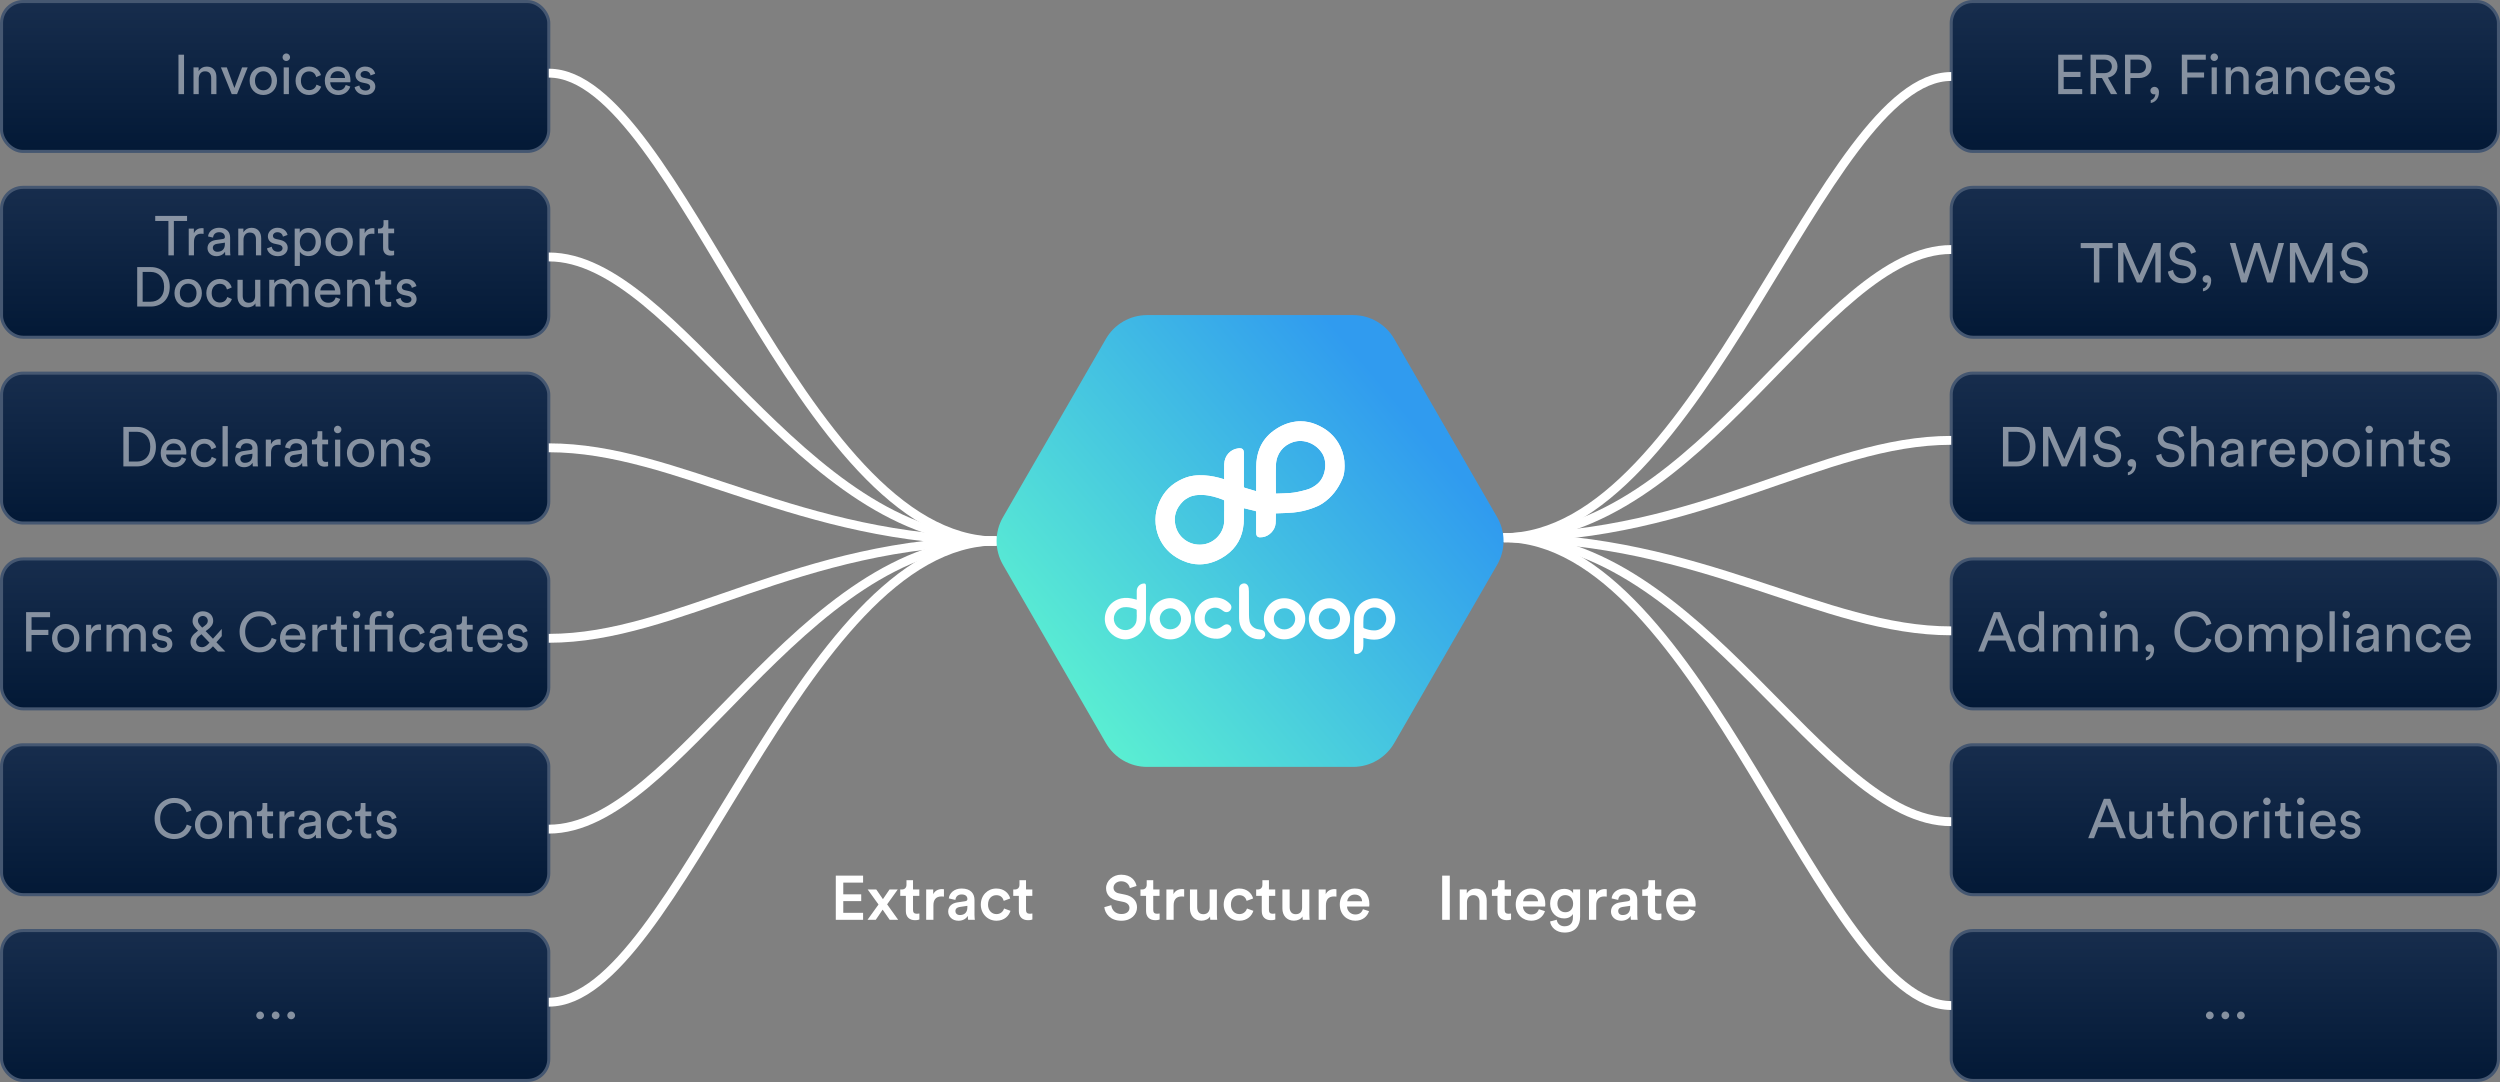 <?xml version="1.0" encoding="UTF-8"?>
<svg id="Layer_2" data-name="Layer 2" xmlns="http://www.w3.org/2000/svg" xmlns:xlink="http://www.w3.org/1999/xlink" viewBox="0 0 1123.03 486.04">
  <rect x="0" y="0" width="1123.03" height="486.04" fill="#808080" stroke="none"/>
  <defs>
    <style>
      .cls-1 {
        fill: url(#Dégradé_sans_nom_3);
      }

      .cls-2 {
        fill: none;
        stroke: #fff;
        stroke-width: 3.99px;
      }

      .cls-2, .cls-3, .cls-4, .cls-5, .cls-6, .cls-7, .cls-8, .cls-9, .cls-10, .cls-11, .cls-12, .cls-13, .cls-14 {
        stroke-miterlimit: 10;
      }

      .cls-3 {
        fill: url(#linear-gradient-10);
      }

      .cls-3, .cls-4, .cls-5, .cls-6, .cls-7, .cls-8, .cls-9, .cls-10, .cls-11, .cls-12, .cls-13, .cls-14 {
        stroke: #455771;
        stroke-width: 1.38px;
      }

      .cls-4 {
        fill: url(#linear-gradient-11);
      }

      .cls-5 {
        fill: url(#linear-gradient-12);
      }

      .cls-15 {
        fill: #fff;
      }

      .cls-6 {
        fill: url(#linear-gradient-6);
      }

      .cls-7 {
        fill: url(#linear-gradient-9);
      }

      .cls-8 {
        fill: url(#linear-gradient-3);
      }

      .cls-9 {
        fill: url(#linear-gradient-2);
      }

      .cls-10 {
        fill: url(#linear-gradient-4);
      }

      .cls-11 {
        fill: url(#linear-gradient-8);
      }

      .cls-12 {
        fill: url(#linear-gradient-7);
      }

      .cls-13 {
        fill: url(#linear-gradient-5);
      }

      .cls-16 {
        opacity: .5;
      }

      .cls-14 {
        fill: url(#linear-gradient);
      }

      .cls-17 {
        clip-path: url(#clippath);
      }
    </style>
    <linearGradient id="linear-gradient" x1="999.43" y1="151.49" x2="999.43" y2="84.16" gradientUnits="userSpaceOnUse">
      <stop offset="0" stop-color="#031936"/>
      <stop offset="1" stop-color="#172d4d"/>
    </linearGradient>
    <linearGradient id="linear-gradient-2" y1="68.02" y2=".69" xlink:href="#linear-gradient"/>
    <linearGradient id="linear-gradient-3" y1="234.95" y2="167.62" xlink:href="#linear-gradient"/>
    <linearGradient id="linear-gradient-4" y1="318.42" y2="251.09" xlink:href="#linear-gradient"/>
    <linearGradient id="linear-gradient-5" y1="401.89" y2="334.56" xlink:href="#linear-gradient"/>
    <linearGradient id="linear-gradient-6" y1="485.35" y2="418.02" xlink:href="#linear-gradient"/>
    <linearGradient id="linear-gradient-7" x1="123.61" x2="123.61" xlink:href="#linear-gradient"/>
    <linearGradient id="linear-gradient-8" x1="123.61" y1="68.02" x2="123.61" y2=".69" xlink:href="#linear-gradient"/>
    <linearGradient id="linear-gradient-9" x1="123.61" y1="234.95" x2="123.61" y2="167.62" xlink:href="#linear-gradient"/>
    <linearGradient id="linear-gradient-10" x1="123.61" y1="318.42" x2="123.61" y2="251.09" xlink:href="#linear-gradient"/>
    <linearGradient id="linear-gradient-11" x1="123.61" y1="401.89" x2="123.61" y2="334.56" xlink:href="#linear-gradient"/>
    <linearGradient id="linear-gradient-12" x1="123.61" y1="485.35" x2="123.61" y2="418.02" xlink:href="#linear-gradient"/>
    <linearGradient id="Dégradé_sans_nom_3" data-name="Dégradé sans nom 3" x1="478.59" y1="312.63" x2="644.5" y2="173.41" gradientUnits="userSpaceOnUse">
      <stop offset="0" stop-color="#5aeed2"/>
      <stop offset=".92" stop-color="#309bef"/>
      <stop offset="1" stop-color="#309bef"/>
    </linearGradient>
    <clipPath id="clippath">
      <path class="cls-15" d="M527.99,235.93c-.88-4.13.37-7.7,3.36-10.66.77-.76,1.64-1.33,2.61-1.83,1.99-1.03,4.09-1.19,6.25-1.11,3.23.12,6.28,1.01,9.27,2.18.38.15.47.35.47.72-.02,1.5,0,2.99,0,4.49h-.02c0,1.41.02,2.83,0,4.24-.08,5.17-4.02,9.72-9.12,10.56-.64.1-1.27.16-1.9.16-5.19,0-9.79-3.51-10.91-8.74M573.17,221.75c-.02-.08-.03-.1-.03-.11,0-4.25-.11-8.51.03-12.76.16-4.95,3.14-8.8,7.66-10.28,4.96-1.62,10.49.72,13.2,5.18,2.27,3.75,1.58,10.19-2.05,13.43-1.45,1.3-3.16,2.27-5.06,2.79-2.48.68-4.98,1.31-7.56,1.49-1.91.13-3.82.17-5.74.25-.05,0-.1,0-.16,0-.1,0-.19,0-.29,0M584.29,189.24c-.75,0-1.51.05-2.27.15-3.61.46-6.83,1.9-9.77,4.01-2.81,2.02-4.95,4.59-6.31,7.78-1.17,2.74-1.61,5.63-1.63,8.58-.02,3.43,0,6.85,0,10.28,0,.17-.02.35-.03.56-.13-.01-.2,0-.26-.02-1.61-.48-3.22-.97-4.83-1.44-.35-.1-.44-.28-.44-.64.02-4.9.01-9.79.01-14.68,0-.24,0-.49-.01-.73-.09-1.16-.73-1.74-1.89-1.73-.22,0-.43.04-.65.06-3.39.4-6.16,3.21-6.27,7.1-.06,2.1-.01,4.21-.02,6.32,0,.14-.02.28-.02.44-.09-.01-.13-.02-.16-.03-2.82-.89-5.68-1.52-8.64-1.7-1.67-.1-3.34-.07-5,.15-2.32.3-4.45,1.14-6.5,2.23-4.75,2.53-7.82,6.47-9.55,11.5-.88,2.56-1.15,5.21-.92,7.91.22,2.6.93,5.06,2.13,7.38,2.29,4.38,5.84,7.37,10.34,9.28,2.33.99,4.73,1.52,7.18,1.52h.04c1.08,0,2.16-.1,3.26-.31,3.14-.59,5.97-1.89,8.56-3.72,4.92-3.48,7.51-8.29,8.01-14.24.13-1.61.08-3.23.1-4.85.01-.69,0-1.38,0-2.12.16.04.28.07.39.1,1.55.38,3.1.78,4.66,1.12.4.09.5.23.49.61-.01,2.96,0,5.93,0,8.89,0,.31.02.63.05.94.11.88.67,1.4,1.55,1.43.43.01.87-.02,1.3-.08,2.99-.46,5.54-3.1,5.82-6.11.13-1.35.07-2.71.1-4.07,0-.16,0-.32,0-.52.21,0,.37,0,.53,0,2.41-.11,4.84-.13,7.24-.35,2.87-.27,5.68-.88,8.4-1.85,1.66-.59,3.29-1.25,4.78-2.23,4.17-2.76,7.04-6.57,8.98-11.13.77-1.81.94-3.76.96-5.71.04-3.03-.59-5.93-1.91-8.67-2.33-4.85-6.15-8.07-11.07-10.06-2.19-.89-4.45-1.34-6.76-1.34Z"/>
    </clipPath>
  </defs>
  <g id="Layer_1-2" data-name="Layer 1">
    <g>
      <path class="cls-15" d="M375.45,413.19v-19.85h12.26v3.14h-8.9v5.26h8.06v3.05h-8.06v5.26h8.9v3.14h-12.26Z"/>
      <path class="cls-15" d="M394.63,406.3l-4.87-6.75h3.86c.25.42,2.74,3.98,3,4.37l2.97-4.37h3.7l-4.79,6.69,4.96,6.94h-3.81l-3.16-4.56c-.28.42-2.83,4.14-3.08,4.56h-3.72l4.96-6.89Z"/>
      <path class="cls-15" d="M410.14,399.55h2.83v2.88h-2.83v6.33c0,1.2.53,1.71,1.74,1.71.45,0,.98-.08,1.12-.11v2.69c-.2.08-.81.31-1.99.31-2.52,0-4.09-1.51-4.09-4.06v-6.86h-2.52v-2.88h.7c1.46,0,2.1-.92,2.1-2.13v-2.04h2.94v4.17Z"/>
      <path class="cls-15" d="M424.03,402.77c-.36-.06-.73-.08-1.06-.08-2.52,0-3.67,1.46-3.67,4v6.5h-3.25v-13.64h3.16v2.18c.64-1.48,2.16-2.35,3.95-2.35.39,0,.73.06.87.08v3.3Z"/>
      <path class="cls-15" d="M430.05,405.37l3.5-.53c.78-.11,1.01-.5,1.01-.98,0-1.15-.78-2.07-2.58-2.07s-2.66,1.09-2.8,2.46l-2.97-.67c.25-2.35,2.38-4.45,5.74-4.45,4.2,0,5.8,2.38,5.8,5.1v6.78c0,1.23.14,2.04.17,2.18h-3.02c-.03-.08-.14-.64-.14-1.74-.64,1.04-1.99,2.16-4.2,2.16-2.86,0-4.62-1.96-4.62-4.12,0-2.44,1.79-3.78,4.12-4.12ZM434.56,407.53v-.62l-3.56.53c-1.01.17-1.82.73-1.82,1.85,0,.92.7,1.76,1.99,1.76,1.82,0,3.39-.87,3.39-3.53Z"/>
      <path class="cls-15" d="M443.83,406.35c0,2.74,1.76,4.28,3.81,4.28s3.11-1.48,3.42-2.52l2.86,1.04c-.64,2.13-2.69,4.45-6.27,4.45-4,0-7.06-3.11-7.06-7.25s3.05-7.22,6.97-7.22c3.67,0,5.68,2.3,6.24,4.48l-2.91,1.06c-.31-1.2-1.23-2.55-3.3-2.55s-3.75,1.48-3.75,4.23Z"/>
      <path class="cls-15" d="M460.9,399.55h2.83v2.88h-2.83v6.33c0,1.2.53,1.71,1.74,1.71.45,0,.98-.08,1.12-.11v2.69c-.2.08-.81.31-1.99.31-2.52,0-4.09-1.51-4.09-4.06v-6.86h-2.52v-2.88h.7c1.46,0,2.1-.92,2.1-2.13v-2.04h2.94v4.17Z"/>
    </g>
    <g>
      <path class="cls-15" d="M507.52,398.93c-.2-1.23-1.23-3.05-3.89-3.05-2.02,0-3.42,1.34-3.42,2.86,0,1.26.78,2.21,2.32,2.55l2.86.59c3.5.7,5.38,2.91,5.38,5.71,0,3.08-2.49,6.02-7.03,6.02-5.04,0-7.36-3.25-7.67-6.1l3.14-.9c.2,2.07,1.68,3.98,4.54,3.98,2.38,0,3.61-1.2,3.61-2.74,0-1.29-.95-2.32-2.66-2.69l-2.8-.59c-3.02-.62-5.04-2.6-5.04-5.57,0-3.33,3.05-6.08,6.75-6.08,4.68,0,6.5,2.86,6.94,5.07l-3.02.95Z"/>
      <path class="cls-15" d="M518.05,399.55h2.83v2.88h-2.83v6.33c0,1.2.53,1.71,1.74,1.71.45,0,.98-.08,1.12-.11v2.69c-.2.08-.81.31-1.99.31-2.52,0-4.09-1.51-4.09-4.06v-6.86h-2.52v-2.88h.7c1.46,0,2.1-.92,2.1-2.13v-2.04h2.94v4.17Z"/>
      <path class="cls-15" d="M531.94,402.77c-.36-.06-.73-.08-1.06-.08-2.52,0-3.67,1.46-3.67,4v6.5h-3.25v-13.64h3.16v2.18c.64-1.48,2.16-2.35,3.95-2.35.39,0,.73.06.87.08v3.3Z"/>
      <path class="cls-15" d="M539.69,413.58c-3.25,0-5.15-2.41-5.15-5.43v-8.6h3.25v8.01c0,1.68.78,3.11,2.74,3.11s2.86-1.26,2.86-3.05v-8.06h3.25v11.14c0,1.12.08,1.99.14,2.49h-3.11c-.06-.31-.11-.95-.11-1.51-.67,1.23-2.27,1.9-3.86,1.9Z"/>
      <path class="cls-15" d="M552.94,406.35c0,2.74,1.76,4.28,3.81,4.28s3.11-1.48,3.42-2.52l2.86,1.04c-.64,2.13-2.69,4.45-6.27,4.45-4,0-7.06-3.11-7.06-7.25s3.05-7.22,6.97-7.22c3.67,0,5.68,2.3,6.24,4.48l-2.91,1.06c-.31-1.2-1.23-2.55-3.3-2.55s-3.75,1.48-3.75,4.23Z"/>
      <path class="cls-15" d="M570.02,399.55h2.83v2.88h-2.83v6.33c0,1.2.53,1.71,1.74,1.71.45,0,.98-.08,1.12-.11v2.69c-.2.08-.81.31-1.99.31-2.52,0-4.09-1.51-4.09-4.06v-6.86h-2.52v-2.88h.7c1.46,0,2.1-.92,2.1-2.13v-2.04h2.94v4.17Z"/>
      <path class="cls-15" d="M581.22,413.58c-3.25,0-5.15-2.41-5.15-5.43v-8.6h3.25v8.01c0,1.68.78,3.11,2.74,3.11s2.86-1.26,2.86-3.05v-8.06h3.25v11.14c0,1.12.08,1.99.14,2.49h-3.11c-.06-.31-.11-.95-.11-1.51-.67,1.23-2.27,1.9-3.86,1.9Z"/>
      <path class="cls-15" d="M600.34,402.77c-.36-.06-.73-.08-1.06-.08-2.52,0-3.67,1.46-3.67,4v6.5h-3.25v-13.64h3.16v2.18c.64-1.48,2.16-2.35,3.95-2.35.39,0,.73.06.87.08v3.3Z"/>
      <path class="cls-15" d="M614.98,409.29c-.73,2.38-2.88,4.31-6.16,4.31-3.7,0-6.97-2.69-6.97-7.31,0-4.31,3.19-7.17,6.64-7.17,4.2,0,6.66,2.77,6.66,7.08,0,.53-.06.98-.08,1.04h-9.97c.08,2.07,1.71,3.56,3.72,3.56s2.97-1.04,3.42-2.38l2.74.87ZM611.88,404.87c-.06-1.6-1.12-3.02-3.36-3.02-2.04,0-3.22,1.57-3.33,3.02h6.69Z"/>
    </g>
    <g>
      <path class="cls-15" d="M647.84,413.19v-19.85h3.42v19.85h-3.42Z"/>
      <path class="cls-15" d="M658.98,413.19h-3.25v-13.64h3.16v1.82c.9-1.57,2.52-2.21,4.03-2.21,3.33,0,4.93,2.41,4.93,5.4v8.62h-3.25v-8.06c0-1.68-.76-3.02-2.8-3.02-1.85,0-2.83,1.43-2.83,3.22v7.87Z"/>
      <path class="cls-15" d="M675.92,399.55h2.83v2.88h-2.83v6.33c0,1.2.53,1.71,1.74,1.71.45,0,.98-.08,1.12-.11v2.69c-.2.08-.81.31-1.99.31-2.52,0-4.09-1.51-4.09-4.06v-6.86h-2.52v-2.88h.7c1.46,0,2.1-.92,2.1-2.13v-2.04h2.94v4.17Z"/>
      <path class="cls-15" d="M694.01,409.29c-.73,2.38-2.88,4.31-6.16,4.31-3.7,0-6.97-2.69-6.97-7.31,0-4.31,3.19-7.17,6.64-7.17,4.2,0,6.66,2.77,6.66,7.08,0,.53-.06.98-.08,1.04h-9.97c.08,2.07,1.71,3.56,3.72,3.56s2.97-1.04,3.42-2.38l2.74.87ZM690.9,404.87c-.06-1.6-1.12-3.02-3.36-3.02-2.04,0-3.22,1.57-3.33,3.02h6.69Z"/>
      <path class="cls-15" d="M699.3,413.16c.22,1.68,1.54,2.94,3.42,2.94,2.58,0,3.86-1.32,3.86-4.09v-1.43c-.59,1.06-1.96,1.99-3.95,1.99-3.64,0-6.3-2.8-6.3-6.64s2.55-6.64,6.3-6.64c2.13,0,3.44.87,4.03,1.99v-1.74h3.14v12.35c0,3.64-1.88,7.03-7,7.03-3.61,0-6.13-2.24-6.5-4.98l3-.78ZM706.67,405.93c0-2.32-1.48-3.84-3.5-3.84s-3.56,1.51-3.56,3.84,1.43,3.86,3.56,3.86,3.5-1.51,3.5-3.86Z"/>
      <path class="cls-15" d="M721.76,402.77c-.36-.06-.73-.08-1.06-.08-2.52,0-3.67,1.46-3.67,4v6.5h-3.25v-13.64h3.16v2.18c.64-1.48,2.16-2.35,3.95-2.35.39,0,.73.06.87.08v3.3Z"/>
      <path class="cls-15" d="M727.78,405.37l3.5-.53c.78-.11,1.01-.5,1.01-.98,0-1.15-.78-2.07-2.58-2.07s-2.66,1.09-2.8,2.46l-2.97-.67c.25-2.35,2.38-4.45,5.74-4.45,4.2,0,5.8,2.38,5.8,5.1v6.78c0,1.23.14,2.04.17,2.18h-3.02c-.03-.08-.14-.64-.14-1.74-.64,1.04-1.99,2.16-4.2,2.16-2.86,0-4.62-1.96-4.62-4.12,0-2.44,1.79-3.78,4.12-4.12ZM732.29,407.53v-.62l-3.56.53c-1.01.17-1.82.73-1.82,1.85,0,.92.7,1.76,1.99,1.76,1.82,0,3.39-.87,3.39-3.53Z"/>
      <path class="cls-15" d="M743.46,399.55h2.83v2.88h-2.83v6.33c0,1.2.53,1.71,1.74,1.71.45,0,.98-.08,1.12-.11v2.69c-.2.08-.81.31-1.99.31-2.52,0-4.09-1.51-4.09-4.06v-6.86h-2.52v-2.88h.7c1.46,0,2.1-.92,2.1-2.13v-2.04h2.94v4.17Z"/>
      <path class="cls-15" d="M761.55,409.29c-.73,2.38-2.88,4.31-6.16,4.31-3.7,0-6.97-2.69-6.97-7.31,0-4.31,3.19-7.17,6.64-7.17,4.2,0,6.66,2.77,6.66,7.08,0,.53-.06.98-.08,1.04h-9.97c.08,2.07,1.71,3.56,3.72,3.56s2.97-1.04,3.42-2.38l2.74.87ZM758.44,404.87c-.06-1.6-1.12-3.02-3.36-3.02-2.04,0-3.22,1.57-3.33,3.02h6.69Z"/>
    </g>
    <rect class="cls-14" x="876.51" y="84.16" width="245.83" height="67.33" rx="9.67" ry="9.67"/>
    <g class="cls-16">
      <path class="cls-15" d="M943.05,111.45v15.45h-2.45v-15.45h-5.92v-2.27h14.3v2.27h-5.92Z"/>
      <path class="cls-15" d="M968.2,126.89v-13.8l-6.05,13.8h-2.25l-6-13.8v13.8h-2.42v-17.72h3.32l6.25,14.42,6.3-14.42h3.27v17.72h-2.42Z"/>
      <path class="cls-15" d="M984.22,113.97c-.2-1.27-1.28-3.02-3.75-3.02-2,0-3.42,1.3-3.42,2.95,0,1.27.78,2.25,2.27,2.57l2.65.58c2.95.65,4.6,2.5,4.6,4.97,0,2.75-2.35,5.25-6.12,5.25-4.27,0-6.3-2.75-6.62-5.27l2.35-.75c.18,1.97,1.58,3.8,4.25,3.8,2.45,0,3.65-1.27,3.65-2.82,0-1.28-.88-2.38-2.65-2.75l-2.52-.55c-2.52-.55-4.32-2.2-4.32-4.85s2.58-5.27,5.85-5.27c4,0,5.6,2.47,6,4.4l-2.2.78Z"/>
      <path class="cls-15" d="M991.27,123.62c1.07,0,2.02.8,2.02,2.37,0,3.3-2.15,4.67-3.7,4.87v-1.3c1.22-.27,2.05-1.5,2.07-2.7-.07.05-.27.12-.55.12-.92,0-1.67-.62-1.67-1.7,0-.9.77-1.67,1.82-1.67Z"/>
      <path class="cls-15" d="M1023.49,109.17h2.52l-5.05,17.72h-2.52l-4.62-14.37-4.57,14.37h-2.45l-5.12-17.72h2.52l3.9,13.87,4.45-13.87h2.57l4.55,14.02,3.82-14.02Z"/>
      <path class="cls-15" d="M1045.37,126.89v-13.8l-6.05,13.8h-2.25l-6-13.8v13.8h-2.42v-17.72h3.32l6.25,14.42,6.3-14.42h3.27v17.72h-2.42Z"/>
      <path class="cls-15" d="M1061.4,113.97c-.2-1.27-1.28-3.02-3.75-3.02-2,0-3.42,1.3-3.42,2.95,0,1.27.78,2.25,2.27,2.57l2.65.58c2.95.65,4.6,2.5,4.6,4.97,0,2.75-2.35,5.25-6.12,5.25-4.27,0-6.3-2.75-6.62-5.27l2.35-.75c.18,1.97,1.58,3.8,4.25,3.8,2.45,0,3.65-1.27,3.65-2.82,0-1.28-.88-2.38-2.65-2.75l-2.52-.55c-2.52-.55-4.32-2.2-4.32-4.85s2.58-5.27,5.85-5.27c4,0,5.6,2.47,6,4.4l-2.2.78Z"/>
    </g>
    <rect class="cls-9" x="876.51" y=".69" width="245.83" height="67.33" rx="9.67" ry="9.67"/>
    <g class="cls-16">
      <path class="cls-15" d="M924.58,42.29v-17.72h10.77v2.27h-8.32v5.45h7.55v2.3h-7.55v5.42h8.32v2.27h-10.77Z"/>
      <path class="cls-15" d="M944.22,35.04h-2.65v7.25h-2.47v-17.72h6.67c3.35,0,5.42,2.35,5.42,5.27,0,2.55-1.62,4.52-4.3,5.02l4.22,7.42h-2.85l-4.05-7.25ZM945.32,32.85c2,0,3.35-1.18,3.35-3s-1.35-3.07-3.35-3.07h-3.75v6.07h3.75Z"/>
      <path class="cls-15" d="M957.03,35.04v7.25h-2.45v-17.72h6.45c3.27,0,5.47,2.27,5.47,5.25s-2.2,5.22-5.47,5.22h-4ZM960.57,32.85c2.12,0,3.42-1.18,3.42-3s-1.3-3.07-3.42-3.07h-3.55v6.07h3.55Z"/>
      <path class="cls-15" d="M967.82,39.02c1.07,0,2.02.8,2.02,2.37,0,3.3-2.15,4.67-3.7,4.88v-1.3c1.22-.27,2.05-1.5,2.07-2.7-.07.05-.27.12-.55.12-.92,0-1.67-.62-1.67-1.7,0-.9.77-1.67,1.82-1.67Z"/>
      <path class="cls-15" d="M980.1,42.29v-17.72h10.77v2.27h-8.32v5.7h7.55v2.3h-7.55v7.45h-2.45Z"/>
      <path class="cls-15" d="M994.65,24.02c.95,0,1.7.75,1.7,1.7s-.75,1.67-1.7,1.67-1.67-.75-1.67-1.67.75-1.7,1.67-1.7ZM993.5,42.29v-12.02h2.32v12.02h-2.32Z"/>
      <path class="cls-15" d="M1002.17,42.29h-2.35v-12.02h2.3v1.72c.88-1.5,2.3-2.08,3.7-2.08,2.87,0,4.3,2.08,4.3,4.75v7.62h-2.35v-7.22c0-1.68-.7-3.03-2.8-3.03-1.85,0-2.8,1.47-2.8,3.3v6.95Z"/>
      <path class="cls-15" d="M1016.77,35.42l3.25-.47c.72-.1.92-.48.92-.9,0-1.17-.78-2.15-2.6-2.15-1.65,0-2.57,1.02-2.72,2.42l-2.25-.53c.25-2.3,2.32-3.9,4.92-3.9,3.6,0,5,2.05,5,4.4v6.02c0,1.05.1,1.67.15,1.97h-2.3c-.05-.3-.12-.75-.12-1.62-.52.85-1.72,2-3.87,2-2.45,0-4.02-1.7-4.02-3.6,0-2.15,1.57-3.35,3.65-3.65ZM1020.95,37.14v-.55l-3.67.55c-1,.15-1.75.72-1.75,1.8,0,.9.75,1.75,1.95,1.75,1.92,0,3.47-.92,3.47-3.55Z"/>
      <path class="cls-15" d="M1029.3,42.29h-2.35v-12.02h2.3v1.72c.88-1.5,2.3-2.08,3.7-2.08,2.87,0,4.3,2.08,4.3,4.75v7.62h-2.35v-7.22c0-1.68-.7-3.03-2.8-3.03-1.85,0-2.8,1.47-2.8,3.3v6.95Z"/>
      <path class="cls-15" d="M1042.4,36.27c0,2.75,1.72,4.22,3.67,4.22,2.25,0,3.07-1.52,3.35-2.47l2.07.9c-.58,1.72-2.3,3.75-5.42,3.75-3.5,0-6.07-2.75-6.07-6.4s2.62-6.37,6.05-6.37c3.2,0,4.85,2,5.35,3.82l-2.12.9c-.3-1.17-1.17-2.55-3.22-2.55-1.9,0-3.65,1.4-3.65,4.2Z"/>
      <path class="cls-15" d="M1064.6,38.87c-.67,2.12-2.6,3.8-5.4,3.8-3.22,0-6.05-2.35-6.05-6.42,0-3.77,2.72-6.35,5.75-6.35,3.7,0,5.77,2.55,5.77,6.3,0,.3-.03.6-.05.75h-9.05c.05,2.15,1.6,3.65,3.62,3.65s2.92-1.08,3.37-2.42l2.02.7ZM1062.22,35.04c-.05-1.72-1.17-3.07-3.3-3.07-1.97,0-3.17,1.52-3.27,3.07h6.57Z"/>
      <path class="cls-15" d="M1068.67,38.42c.15,1.25,1.1,2.25,2.8,2.25,1.32,0,2.05-.75,2.05-1.6,0-.75-.55-1.32-1.55-1.55l-2.05-.45c-1.88-.4-3-1.67-3-3.37,0-2.05,1.92-3.8,4.27-3.8,3.3,0,4.32,2.15,4.57,3.22l-2.07.77c-.1-.62-.6-2-2.5-2-1.2,0-2,.77-2,1.6,0,.72.45,1.25,1.37,1.45l1.95.42c2.17.48,3.32,1.8,3.32,3.57s-1.42,3.72-4.4,3.72c-3.3,0-4.7-2.12-4.9-3.5l2.12-.75Z"/>
    </g>
    <rect class="cls-8" x="876.51" y="167.62" width="245.83" height="67.33" rx="9.67" ry="9.67"/>
    <g class="cls-16">
      <path class="cls-15" d="M899.75,209.51v-17.72h6.2c4.5,0,8.42,3.07,8.42,8.9s-3.97,8.82-8.47,8.82h-6.15ZM905.83,207.34c3.27,0,6.02-2.2,6.02-6.65s-2.7-6.72-5.97-6.72h-3.67v13.37h3.62Z"/>
      <path class="cls-15" d="M934.47,209.51v-13.8l-6.05,13.8h-2.25l-6-13.8v13.8h-2.42v-17.72h3.32l6.25,14.42,6.3-14.42h3.27v17.72h-2.42Z"/>
      <path class="cls-15" d="M950.5,196.59c-.2-1.27-1.28-3.02-3.75-3.02-2,0-3.42,1.3-3.42,2.95,0,1.28.78,2.25,2.27,2.58l2.65.57c2.95.65,4.6,2.5,4.6,4.97,0,2.75-2.35,5.25-6.12,5.25-4.27,0-6.3-2.75-6.62-5.27l2.35-.75c.18,1.97,1.58,3.8,4.25,3.8,2.45,0,3.65-1.27,3.65-2.82,0-1.27-.88-2.37-2.65-2.75l-2.52-.55c-2.52-.55-4.32-2.2-4.32-4.85s2.58-5.27,5.85-5.27c4,0,5.6,2.47,6,4.4l-2.2.77Z"/>
      <path class="cls-15" d="M957.55,206.24c1.07,0,2.02.8,2.02,2.38,0,3.3-2.15,4.67-3.7,4.87v-1.3c1.22-.28,2.05-1.5,2.07-2.7-.07.05-.27.12-.55.12-.92,0-1.67-.62-1.67-1.7,0-.9.77-1.67,1.82-1.67Z"/>
      <path class="cls-15" d="M978.92,196.59c-.2-1.27-1.28-3.02-3.75-3.02-2,0-3.42,1.3-3.42,2.95,0,1.28.78,2.25,2.27,2.58l2.65.57c2.95.65,4.6,2.5,4.6,4.97,0,2.75-2.35,5.25-6.12,5.25-4.27,0-6.3-2.75-6.62-5.27l2.35-.75c.18,1.97,1.58,3.8,4.25,3.8,2.45,0,3.65-1.27,3.65-2.82,0-1.27-.88-2.37-2.65-2.75l-2.52-.55c-2.52-.55-4.32-2.2-4.32-4.85s2.58-5.27,5.85-5.27c4,0,5.6,2.47,6,4.4l-2.2.77Z"/>
      <path class="cls-15" d="M986.63,209.51h-2.35v-18.1h2.35v7.47c.88-1.27,2.27-1.75,3.65-1.75,2.87,0,4.3,2.08,4.3,4.75v7.62h-2.35v-7.22c0-1.67-.7-3.02-2.8-3.02-1.8,0-2.75,1.4-2.8,3.17v7.07Z"/>
      <path class="cls-15" d="M1001.22,202.64l3.25-.47c.72-.1.92-.48.92-.9,0-1.17-.78-2.15-2.6-2.15-1.65,0-2.57,1.03-2.72,2.42l-2.25-.53c.25-2.3,2.32-3.9,4.92-3.9,3.6,0,5,2.05,5,4.4v6.02c0,1.05.1,1.67.15,1.97h-2.3c-.05-.3-.12-.75-.12-1.62-.52.85-1.72,2-3.87,2-2.45,0-4.02-1.7-4.02-3.6,0-2.15,1.57-3.35,3.65-3.65ZM1005.4,204.36v-.55l-3.67.55c-1,.15-1.75.72-1.75,1.8,0,.9.75,1.75,1.95,1.75,1.92,0,3.47-.92,3.47-3.55Z"/>
      <path class="cls-15" d="M1018.07,199.86c-.35-.05-.7-.08-1.02-.08-1.97,0-3.3,1.05-3.3,3.7v6.02h-2.35v-12.02h2.3v2.1c.88-1.85,2.38-2.3,3.6-2.3.32,0,.65.05.77.08v2.5Z"/>
      <path class="cls-15" d="M1030.92,206.09c-.67,2.12-2.6,3.8-5.4,3.8-3.22,0-6.05-2.35-6.05-6.42,0-3.77,2.72-6.35,5.75-6.35,3.7,0,5.77,2.55,5.77,6.3,0,.3-.03.6-.05.75h-9.05c.05,2.15,1.6,3.65,3.62,3.65s2.92-1.08,3.37-2.42l2.02.7ZM1028.55,202.26c-.05-1.72-1.17-3.07-3.3-3.07-1.97,0-3.17,1.52-3.27,3.07h6.57Z"/>
      <path class="cls-15" d="M1034,214.26v-16.77h2.28v1.87c.65-1.2,2.07-2.15,4.02-2.15,3.6,0,5.52,2.77,5.52,6.27s-2.07,6.35-5.6,6.35c-1.85,0-3.25-.88-3.9-1.95v6.37h-2.33ZM1039.87,199.29c-2.15,0-3.57,1.8-3.57,4.2s1.42,4.25,3.57,4.25,3.55-1.77,3.55-4.25-1.35-4.2-3.55-4.2Z"/>
      <path class="cls-15" d="M1060.12,203.49c0,3.67-2.55,6.4-6.15,6.4s-6.15-2.72-6.15-6.4,2.55-6.37,6.15-6.37,6.15,2.72,6.15,6.37ZM1057.72,203.49c0-2.77-1.75-4.27-3.75-4.27s-3.75,1.5-3.75,4.27,1.75,4.3,3.75,4.3,3.75-1.5,3.75-4.3Z"/>
      <path class="cls-15" d="M1064.27,191.24c.95,0,1.7.75,1.7,1.7s-.75,1.67-1.7,1.67-1.67-.75-1.67-1.67.75-1.7,1.67-1.7ZM1063.13,209.51v-12.02h2.32v12.02h-2.32Z"/>
      <path class="cls-15" d="M1071.8,209.51h-2.35v-12.02h2.3v1.72c.88-1.5,2.3-2.08,3.7-2.08,2.87,0,4.3,2.08,4.3,4.75v7.62h-2.35v-7.22c0-1.67-.7-3.02-2.8-3.02-1.85,0-2.8,1.47-2.8,3.3v6.95Z"/>
      <path class="cls-15" d="M1086.65,197.49h2.6v2.12h-2.6v6.25c0,1.1.45,1.65,1.67,1.65.3,0,.72-.05.92-.1v2c-.2.08-.8.22-1.6.22-2.05,0-3.35-1.25-3.35-3.42v-6.6h-2.3v-2.12h.65c1.3,0,1.85-.8,1.85-1.85v-1.95h2.15v3.8Z"/>
      <path class="cls-15" d="M1093.5,205.64c.15,1.25,1.1,2.25,2.8,2.25,1.32,0,2.05-.75,2.05-1.6,0-.75-.55-1.33-1.55-1.55l-2.05-.45c-1.88-.4-3-1.67-3-3.37,0-2.05,1.92-3.8,4.27-3.8,3.3,0,4.32,2.15,4.57,3.22l-2.07.78c-.1-.62-.6-2-2.5-2-1.2,0-2,.78-2,1.6,0,.72.45,1.25,1.37,1.45l1.95.42c2.17.47,3.32,1.8,3.32,3.57s-1.42,3.72-4.4,3.72c-3.3,0-4.7-2.12-4.9-3.5l2.12-.75Z"/>
    </g>
    <rect class="cls-10" x="876.51" y="251.09" width="245.83" height="67.33" rx="9.67" ry="9.67"/>
    <g class="cls-16">
      <path class="cls-15" d="M900.97,287.74h-7.85l-1.88,4.95h-2.62l7.05-17.72h2.82l7.05,17.72h-2.65l-1.92-4.95ZM894,285.47h6.1l-3.07-7.95-3.02,7.95Z"/>
      <path class="cls-15" d="M915.97,290.87c-.58,1.15-1.85,2.15-3.72,2.15-3.52,0-5.7-2.8-5.7-6.37s2.3-6.3,5.7-6.3c2.12,0,3.27,1.05,3.67,2.02v-7.77h2.33v15.87c0,1.15.1,2.02.12,2.22h-2.27c-.05-.27-.12-.9-.12-1.62v-.2ZM912.47,290.94c2.15,0,3.47-1.88,3.47-4.35s-1.3-4.17-3.45-4.17-3.55,1.75-3.55,4.22,1.27,4.3,3.52,4.3Z"/>
      <path class="cls-15" d="M922.25,292.69v-12.02h2.25v1.6c.75-1.32,2.25-1.95,3.65-1.95,1.5,0,2.95.72,3.6,2.27.95-1.72,2.5-2.27,4.02-2.27,2.1,0,4.15,1.42,4.15,4.57v7.8h-2.32v-7.55c0-1.57-.77-2.75-2.55-2.75-1.65,0-2.77,1.3-2.77,3.02v7.27h-2.35v-7.55c0-1.55-.75-2.75-2.55-2.75-1.67,0-2.8,1.25-2.8,3.05v7.25h-2.33Z"/>
      <path class="cls-15" d="M944.83,274.42c.95,0,1.7.75,1.7,1.7s-.75,1.67-1.7,1.67-1.67-.75-1.67-1.67.75-1.7,1.67-1.7ZM943.68,292.69v-12.02h2.32v12.02h-2.32Z"/>
      <path class="cls-15" d="M952.35,292.69h-2.35v-12.02h2.3v1.72c.88-1.5,2.3-2.07,3.7-2.07,2.87,0,4.3,2.07,4.3,4.75v7.62h-2.35v-7.22c0-1.67-.7-3.02-2.8-3.02-1.85,0-2.8,1.47-2.8,3.3v6.95Z"/>
      <path class="cls-15" d="M965.63,289.42c1.07,0,2.02.8,2.02,2.38,0,3.3-2.15,4.67-3.7,4.87v-1.3c1.22-.28,2.05-1.5,2.07-2.7-.07.05-.27.12-.55.12-.92,0-1.67-.62-1.67-1.7,0-.9.77-1.67,1.82-1.67Z"/>
      <path class="cls-15" d="M976.78,283.82c0-5.92,4.4-9.22,8.8-9.22,4.05,0,6.9,2.2,7.8,5.62l-2.27.8c-.67-2.67-2.62-4.17-5.52-4.17-3.22,0-6.3,2.35-6.3,6.97s3.07,7,6.3,7c3.02,0,4.92-1.83,5.65-4.25l2.17.8c-.95,3.32-3.75,5.7-7.82,5.7-4.57,0-8.8-3.32-8.8-9.25Z"/>
      <path class="cls-15" d="M1007.2,286.67c0,3.67-2.55,6.4-6.15,6.4s-6.15-2.72-6.15-6.4,2.55-6.37,6.15-6.37,6.15,2.72,6.15,6.37ZM1004.8,286.67c0-2.77-1.75-4.27-3.75-4.27s-3.75,1.5-3.75,4.27,1.75,4.3,3.75,4.3,3.75-1.5,3.75-4.3Z"/>
      <path class="cls-15" d="M1010.2,292.69v-12.02h2.25v1.6c.75-1.32,2.25-1.95,3.65-1.95,1.5,0,2.95.72,3.6,2.27.95-1.72,2.5-2.27,4.02-2.27,2.1,0,4.15,1.42,4.15,4.57v7.8h-2.32v-7.55c0-1.57-.77-2.75-2.55-2.75-1.65,0-2.77,1.3-2.77,3.02v7.27h-2.35v-7.55c0-1.55-.75-2.75-2.55-2.75-1.67,0-2.8,1.25-2.8,3.05v7.25h-2.33Z"/>
      <path class="cls-15" d="M1031.63,297.44v-16.77h2.27v1.88c.65-1.2,2.07-2.15,4.02-2.15,3.6,0,5.52,2.77,5.52,6.27s-2.07,6.35-5.6,6.35c-1.85,0-3.25-.88-3.9-1.95v6.37h-2.32ZM1037.5,282.47c-2.15,0-3.57,1.8-3.57,4.2s1.42,4.25,3.57,4.25,3.55-1.78,3.55-4.25-1.35-4.2-3.55-4.2Z"/>
      <path class="cls-15" d="M1046.45,292.69v-18.1h2.35v18.1h-2.35Z"/>
      <path class="cls-15" d="M1053.95,274.42c.95,0,1.7.75,1.7,1.7s-.75,1.67-1.7,1.67-1.67-.75-1.67-1.67.75-1.7,1.67-1.7ZM1052.8,292.69v-12.02h2.33v12.02h-2.33Z"/>
      <path class="cls-15" d="M1062.02,285.82l3.25-.47c.72-.1.92-.47.92-.9,0-1.17-.78-2.15-2.6-2.15-1.65,0-2.57,1.03-2.72,2.42l-2.25-.52c.25-2.3,2.32-3.9,4.92-3.9,3.6,0,5,2.05,5,4.4v6.02c0,1.05.1,1.67.15,1.97h-2.3c-.05-.3-.12-.75-.12-1.62-.52.85-1.72,2-3.87,2-2.45,0-4.02-1.7-4.02-3.6,0-2.15,1.57-3.35,3.65-3.65ZM1066.2,287.54v-.55l-3.67.55c-1,.15-1.75.73-1.75,1.8,0,.9.75,1.75,1.95,1.75,1.92,0,3.47-.92,3.47-3.55Z"/>
      <path class="cls-15" d="M1074.55,292.69h-2.35v-12.02h2.3v1.72c.88-1.5,2.3-2.07,3.7-2.07,2.87,0,4.3,2.07,4.3,4.75v7.62h-2.35v-7.22c0-1.67-.7-3.02-2.8-3.02-1.85,0-2.8,1.47-2.8,3.3v6.95Z"/>
      <path class="cls-15" d="M1087.65,286.67c0,2.75,1.72,4.22,3.67,4.22,2.25,0,3.07-1.52,3.35-2.47l2.07.9c-.58,1.72-2.3,3.75-5.42,3.75-3.5,0-6.07-2.75-6.07-6.4s2.62-6.37,6.05-6.37c3.2,0,4.85,2,5.35,3.82l-2.12.9c-.3-1.17-1.17-2.55-3.22-2.55-1.9,0-3.65,1.4-3.65,4.2Z"/>
      <path class="cls-15" d="M1109.85,289.27c-.67,2.12-2.6,3.8-5.4,3.8-3.22,0-6.05-2.35-6.05-6.42,0-3.78,2.72-6.35,5.75-6.35,3.7,0,5.77,2.55,5.77,6.3,0,.3-.03.6-.05.75h-9.05c.05,2.15,1.6,3.65,3.62,3.65s2.92-1.07,3.37-2.42l2.02.7ZM1107.47,285.44c-.05-1.72-1.17-3.07-3.3-3.07-1.97,0-3.17,1.52-3.27,3.07h6.57Z"/>
    </g>
    <rect class="cls-13" x="876.51" y="334.56" width="245.83" height="67.33" rx="9.67" ry="9.67"/>
    <g class="cls-16">
      <path class="cls-15" d="M950.39,371.59h-7.85l-1.88,4.95h-2.62l7.05-17.72h2.82l7.05,17.72h-2.65l-1.92-4.95ZM943.41,369.31h6.1l-3.07-7.95-3.02,7.95Z"/>
      <path class="cls-15" d="M960.96,376.91c-2.8,0-4.5-2.1-4.5-4.82v-7.57h2.35v7.22c0,1.65.75,3.1,2.72,3.1s2.85-1.25,2.85-3.07v-7.25h2.35v9.8c0,.95.07,1.8.12,2.22h-2.25c-.05-.28-.1-.95-.1-1.45-.65,1.25-2.15,1.83-3.55,1.83Z"/>
      <path class="cls-15" d="M973.89,364.51h2.6v2.12h-2.6v6.25c0,1.1.45,1.65,1.67,1.65.3,0,.72-.05.92-.1v2c-.2.08-.8.23-1.6.23-2.05,0-3.35-1.25-3.35-3.42v-6.6h-2.3v-2.12h.65c1.3,0,1.85-.8,1.85-1.85v-1.95h2.15v3.8Z"/>
      <path class="cls-15" d="M981.96,376.54h-2.35v-18.1h2.35v7.47c.88-1.27,2.27-1.75,3.65-1.75,2.87,0,4.3,2.08,4.3,4.75v7.62h-2.35v-7.22c0-1.67-.7-3.02-2.8-3.02-1.8,0-2.75,1.4-2.8,3.17v7.07Z"/>
      <path class="cls-15" d="M1004.96,370.51c0,3.67-2.55,6.4-6.15,6.4s-6.15-2.72-6.15-6.4,2.55-6.37,6.15-6.37,6.15,2.72,6.15,6.37ZM1002.56,370.51c0-2.78-1.75-4.27-3.75-4.27s-3.75,1.5-3.75,4.27,1.75,4.3,3.75,4.3,3.75-1.5,3.75-4.3Z"/>
      <path class="cls-15" d="M1014.64,366.89c-.35-.05-.7-.07-1.02-.07-1.97,0-3.3,1.05-3.3,3.7v6.02h-2.35v-12.02h2.3v2.1c.88-1.85,2.38-2.3,3.6-2.3.32,0,.65.05.77.08v2.5Z"/>
      <path class="cls-15" d="M1018.29,358.27c.95,0,1.7.75,1.7,1.7s-.75,1.67-1.7,1.67-1.67-.75-1.67-1.67.75-1.7,1.67-1.7ZM1017.14,376.54v-12.02h2.33v12.02h-2.33Z"/>
      <path class="cls-15" d="M1026.61,364.51h2.6v2.12h-2.6v6.25c0,1.1.45,1.65,1.67,1.65.3,0,.72-.05.92-.1v2c-.2.08-.8.23-1.6.23-2.05,0-3.35-1.25-3.35-3.42v-6.6h-2.3v-2.12h.65c1.3,0,1.85-.8,1.85-1.85v-1.95h2.15v3.8Z"/>
      <path class="cls-15" d="M1033.49,358.27c.95,0,1.7.75,1.7,1.7s-.75,1.67-1.7,1.67-1.67-.75-1.67-1.67.75-1.7,1.67-1.7ZM1032.34,376.54v-12.02h2.32v12.02h-2.32Z"/>
      <path class="cls-15" d="M1049.13,373.11c-.67,2.12-2.6,3.8-5.4,3.8-3.22,0-6.05-2.35-6.05-6.42,0-3.77,2.72-6.35,5.75-6.35,3.7,0,5.77,2.55,5.77,6.3,0,.3-.03.6-.05.75h-9.05c.05,2.15,1.6,3.65,3.62,3.65s2.92-1.08,3.37-2.42l2.02.7ZM1046.76,369.29c-.05-1.72-1.17-3.07-3.3-3.07-1.97,0-3.17,1.52-3.27,3.07h6.57Z"/>
      <path class="cls-15" d="M1053.21,372.66c.15,1.25,1.1,2.25,2.8,2.25,1.32,0,2.05-.75,2.05-1.6,0-.75-.55-1.32-1.55-1.55l-2.05-.45c-1.88-.4-3-1.67-3-3.37,0-2.05,1.92-3.8,4.27-3.8,3.3,0,4.32,2.15,4.57,3.22l-2.07.78c-.1-.62-.6-2-2.5-2-1.2,0-2,.78-2,1.6,0,.72.45,1.25,1.37,1.45l1.95.42c2.17.47,3.32,1.8,3.32,3.57s-1.42,3.72-4.4,3.72c-3.3,0-4.7-2.12-4.9-3.5l2.12-.75Z"/>
    </g>
    <rect class="cls-6" x="876.51" y="418.02" width="245.83" height="67.33" rx="9.67" ry="9.67"/>
    <g class="cls-16">
      <path class="cls-15" d="M992.66,454.39c.97,0,1.75.78,1.75,1.75s-.77,1.72-1.75,1.72-1.72-.75-1.72-1.72.75-1.75,1.72-1.75Z"/>
      <path class="cls-15" d="M999.64,454.39c.97,0,1.75.78,1.75,1.75s-.77,1.72-1.75,1.72-1.72-.75-1.72-1.72.75-1.75,1.72-1.75Z"/>
      <path class="cls-15" d="M1006.61,454.39c.97,0,1.75.78,1.75,1.75s-.77,1.72-1.75,1.72-1.72-.75-1.72-1.72.75-1.75,1.72-1.75Z"/>
    </g>
    <rect class="cls-12" x=".69" y="84.16" width="245.83" height="67.33" rx="9.67" ry="9.67"/>
    <g class="cls-16">
      <path class="cls-15" d="M78.1,99.26v15.45h-2.45v-15.45h-5.92v-2.27h14.3v2.27h-5.92Z"/>
      <path class="cls-15" d="M91.45,105.06c-.35-.05-.7-.08-1.02-.08-1.97,0-3.3,1.05-3.3,3.7v6.02h-2.35v-12.02h2.3v2.1c.88-1.85,2.38-2.3,3.6-2.3.32,0,.65.05.77.07v2.5Z"/>
      <path class="cls-15" d="M96.85,107.83l3.25-.47c.72-.1.92-.47.92-.9,0-1.17-.78-2.15-2.6-2.15-1.65,0-2.57,1.03-2.72,2.42l-2.25-.52c.25-2.3,2.32-3.9,4.92-3.9,3.6,0,5,2.05,5,4.4v6.02c0,1.05.1,1.67.15,1.97h-2.3c-.05-.3-.12-.75-.12-1.62-.52.85-1.72,2-3.87,2-2.45,0-4.02-1.7-4.02-3.6,0-2.15,1.57-3.35,3.65-3.65ZM101.03,109.55v-.55l-3.67.55c-1,.15-1.75.73-1.75,1.8,0,.9.75,1.75,1.95,1.75,1.92,0,3.47-.92,3.47-3.55Z"/>
      <path class="cls-15" d="M109.38,114.7h-2.35v-12.02h2.3v1.72c.88-1.5,2.3-2.07,3.7-2.07,2.87,0,4.3,2.07,4.3,4.75v7.62h-2.35v-7.22c0-1.67-.7-3.02-2.8-3.02-1.85,0-2.8,1.47-2.8,3.3v6.95Z"/>
      <path class="cls-15" d="M122.08,110.83c.15,1.25,1.1,2.25,2.8,2.25,1.32,0,2.05-.75,2.05-1.6,0-.75-.55-1.33-1.55-1.55l-2.05-.45c-1.88-.4-3-1.67-3-3.37,0-2.05,1.92-3.8,4.27-3.8,3.3,0,4.32,2.15,4.57,3.22l-2.07.78c-.1-.62-.6-2-2.5-2-1.2,0-2,.78-2,1.6,0,.72.45,1.25,1.37,1.45l1.95.43c2.17.47,3.32,1.8,3.32,3.57s-1.42,3.72-4.4,3.72c-3.3,0-4.7-2.12-4.9-3.5l2.12-.75Z"/>
      <path class="cls-15" d="M132.38,119.45v-16.77h2.28v1.88c.65-1.2,2.07-2.15,4.02-2.15,3.6,0,5.52,2.77,5.52,6.27s-2.07,6.35-5.6,6.35c-1.85,0-3.25-.88-3.9-1.95v6.37h-2.33ZM138.25,104.48c-2.15,0-3.57,1.8-3.57,4.2s1.42,4.25,3.57,4.25,3.55-1.78,3.55-4.25-1.35-4.2-3.55-4.2Z"/>
      <path class="cls-15" d="M158.5,108.68c0,3.67-2.55,6.4-6.15,6.4s-6.15-2.72-6.15-6.4,2.55-6.37,6.15-6.37,6.15,2.72,6.15,6.37ZM156.1,108.68c0-2.77-1.75-4.27-3.75-4.27s-3.75,1.5-3.75,4.27,1.75,4.3,3.75,4.3,3.75-1.5,3.75-4.3Z"/>
      <path class="cls-15" d="M168.18,105.06c-.35-.05-.7-.08-1.02-.08-1.97,0-3.3,1.05-3.3,3.7v6.02h-2.35v-12.02h2.3v2.1c.88-1.85,2.38-2.3,3.6-2.3.32,0,.65.05.77.07v2.5Z"/>
      <path class="cls-15" d="M174.45,102.68h2.6v2.12h-2.6v6.25c0,1.1.45,1.65,1.67,1.65.3,0,.72-.05.92-.1v2c-.2.08-.8.23-1.6.23-2.05,0-3.35-1.25-3.35-3.42v-6.6h-2.3v-2.12h.65c1.3,0,1.85-.8,1.85-1.85v-1.95h2.15v3.8Z"/>
      <path class="cls-15" d="M61.63,137.7v-17.72h6.2c4.5,0,8.42,3.07,8.42,8.9s-3.97,8.82-8.47,8.82h-6.15ZM67.7,135.53c3.27,0,6.02-2.2,6.02-6.65s-2.7-6.72-5.97-6.72h-3.67v13.37h3.62Z"/>
      <path class="cls-15" d="M90.68,131.68c0,3.67-2.55,6.4-6.15,6.4s-6.15-2.72-6.15-6.4,2.55-6.37,6.15-6.37,6.15,2.72,6.15,6.37ZM88.28,131.68c0-2.77-1.75-4.27-3.75-4.27s-3.75,1.5-3.75,4.27,1.75,4.3,3.75,4.3,3.75-1.5,3.75-4.3Z"/>
      <path class="cls-15" d="M95.08,131.68c0,2.75,1.72,4.22,3.67,4.22,2.25,0,3.07-1.52,3.35-2.47l2.07.9c-.58,1.72-2.3,3.75-5.42,3.75-3.5,0-6.07-2.75-6.07-6.4s2.62-6.37,6.05-6.37c3.2,0,4.85,2,5.35,3.82l-2.12.9c-.3-1.17-1.17-2.55-3.22-2.55-1.9,0-3.65,1.4-3.65,4.2Z"/>
      <path class="cls-15" d="M111.18,138.08c-2.8,0-4.5-2.1-4.5-4.82v-7.57h2.35v7.22c0,1.65.75,3.1,2.72,3.1s2.85-1.25,2.85-3.07v-7.25h2.35v9.8c0,.95.07,1.8.12,2.22h-2.25c-.05-.27-.1-.95-.1-1.45-.65,1.25-2.15,1.83-3.55,1.83Z"/>
      <path class="cls-15" d="M120.96,137.7v-12.02h2.25v1.6c.75-1.32,2.25-1.95,3.65-1.95,1.5,0,2.95.72,3.6,2.27.95-1.72,2.5-2.27,4.02-2.27,2.1,0,4.15,1.42,4.15,4.57v7.8h-2.32v-7.55c0-1.57-.77-2.75-2.55-2.75-1.65,0-2.77,1.3-2.77,3.02v7.27h-2.35v-7.55c0-1.55-.75-2.75-2.55-2.75-1.67,0-2.8,1.25-2.8,3.05v7.25h-2.32Z"/>
      <path class="cls-15" d="M152.85,134.28c-.67,2.12-2.6,3.8-5.4,3.8-3.22,0-6.05-2.35-6.05-6.42,0-3.78,2.72-6.35,5.75-6.35,3.7,0,5.77,2.55,5.77,6.3,0,.3-.03.6-.05.75h-9.05c.05,2.15,1.6,3.65,3.62,3.65s2.92-1.07,3.37-2.42l2.02.7ZM150.48,130.46c-.05-1.72-1.17-3.07-3.3-3.07-1.97,0-3.17,1.52-3.27,3.07h6.57Z"/>
      <path class="cls-15" d="M158.28,137.7h-2.35v-12.02h2.3v1.72c.88-1.5,2.3-2.07,3.7-2.07,2.87,0,4.3,2.07,4.3,4.75v7.62h-2.35v-7.22c0-1.67-.7-3.02-2.8-3.02-1.85,0-2.8,1.47-2.8,3.3v6.95Z"/>
      <path class="cls-15" d="M173.13,125.68h2.6v2.12h-2.6v6.25c0,1.1.45,1.65,1.67,1.65.3,0,.72-.05.92-.1v2c-.2.08-.8.23-1.6.23-2.05,0-3.35-1.25-3.35-3.42v-6.6h-2.3v-2.12h.65c1.3,0,1.85-.8,1.85-1.85v-1.95h2.15v3.8Z"/>
      <path class="cls-15" d="M179.98,133.83c.15,1.25,1.1,2.25,2.8,2.25,1.32,0,2.05-.75,2.05-1.6,0-.75-.55-1.33-1.55-1.55l-2.05-.45c-1.88-.4-3-1.67-3-3.37,0-2.05,1.92-3.8,4.27-3.8,3.3,0,4.32,2.15,4.57,3.22l-2.07.78c-.1-.62-.6-2-2.5-2-1.2,0-2,.78-2,1.6,0,.72.45,1.25,1.37,1.45l1.95.43c2.17.47,3.32,1.8,3.32,3.57s-1.42,3.72-4.4,3.72c-3.3,0-4.7-2.12-4.9-3.5l2.12-.75Z"/>
    </g>
    <rect class="cls-11" x=".69" y=".69" width="245.83" height="67.33" rx="9.67" ry="9.67"/>
    <g class="cls-16">
      <path class="cls-15" d="M80.17,42.29v-17.72h2.5v17.72h-2.5Z"/>
      <path class="cls-15" d="M89.27,42.29h-2.35v-12.02h2.3v1.72c.88-1.5,2.3-2.08,3.7-2.08,2.87,0,4.3,2.08,4.3,4.75v7.62h-2.35v-7.22c0-1.68-.7-3.03-2.8-3.03-1.85,0-2.8,1.47-2.8,3.3v6.95Z"/>
      <path class="cls-15" d="M106.47,42.29h-2.37l-4.87-12.02h2.65l3.42,9.27,3.45-9.27h2.52l-4.8,12.02Z"/>
      <path class="cls-15" d="M124.44,36.27c0,3.67-2.55,6.4-6.15,6.4s-6.15-2.72-6.15-6.4,2.55-6.37,6.15-6.37,6.15,2.72,6.15,6.37ZM122.04,36.27c0-2.77-1.75-4.27-3.75-4.27s-3.75,1.5-3.75,4.27,1.75,4.3,3.75,4.3,3.75-1.5,3.75-4.3Z"/>
      <path class="cls-15" d="M128.59,24.02c.95,0,1.7.75,1.7,1.7s-.75,1.67-1.7,1.67-1.67-.75-1.67-1.67.75-1.7,1.67-1.7ZM127.44,42.29v-12.02h2.33v12.02h-2.33Z"/>
      <path class="cls-15" d="M135.17,36.27c0,2.75,1.72,4.22,3.67,4.22,2.25,0,3.07-1.52,3.35-2.47l2.07.9c-.58,1.72-2.3,3.75-5.42,3.75-3.5,0-6.07-2.75-6.07-6.4s2.62-6.37,6.05-6.37c3.2,0,4.85,2,5.35,3.82l-2.12.9c-.3-1.17-1.17-2.55-3.22-2.55-1.9,0-3.65,1.4-3.65,4.2Z"/>
      <path class="cls-15" d="M157.36,38.87c-.67,2.12-2.6,3.8-5.4,3.8-3.22,0-6.05-2.35-6.05-6.42,0-3.77,2.72-6.35,5.75-6.35,3.7,0,5.77,2.55,5.77,6.3,0,.3-.03.6-.05.75h-9.05c.05,2.15,1.6,3.65,3.62,3.65s2.92-1.08,3.37-2.42l2.02.7ZM154.99,35.04c-.05-1.72-1.17-3.07-3.3-3.07-1.97,0-3.17,1.52-3.27,3.07h6.57Z"/>
      <path class="cls-15" d="M161.44,38.42c.15,1.25,1.1,2.25,2.8,2.25,1.32,0,2.05-.75,2.05-1.6,0-.75-.55-1.32-1.55-1.55l-2.05-.45c-1.88-.4-3-1.67-3-3.37,0-2.05,1.92-3.8,4.27-3.8,3.3,0,4.32,2.15,4.57,3.22l-2.07.77c-.1-.62-.6-2-2.5-2-1.2,0-2,.77-2,1.6,0,.72.45,1.25,1.37,1.45l1.95.42c2.17.48,3.32,1.8,3.32,3.57s-1.42,3.72-4.4,3.72c-3.3,0-4.7-2.12-4.9-3.5l2.12-.75Z"/>
    </g>
    <rect class="cls-7" x=".69" y="167.62" width="245.83" height="67.33" rx="9.67" ry="9.67"/>
    <g class="cls-16">
      <path class="cls-15" d="M55.42,209.51v-17.72h6.2c4.5,0,8.42,3.07,8.42,8.9s-3.97,8.82-8.47,8.82h-6.15ZM61.49,207.34c3.27,0,6.02-2.2,6.02-6.65s-2.7-6.72-5.97-6.72h-3.67v13.37h3.62Z"/>
      <path class="cls-15" d="M83.64,206.09c-.67,2.12-2.6,3.8-5.4,3.8-3.22,0-6.05-2.35-6.05-6.42,0-3.77,2.72-6.35,5.75-6.35,3.7,0,5.77,2.55,5.77,6.3,0,.3-.03.6-.05.75h-9.05c.05,2.15,1.6,3.65,3.62,3.65s2.92-1.08,3.37-2.42l2.02.7ZM81.27,202.26c-.05-1.72-1.17-3.07-3.3-3.07-1.97,0-3.17,1.52-3.27,3.07h6.57Z"/>
      <path class="cls-15" d="M88.12,203.49c0,2.75,1.72,4.22,3.67,4.22,2.25,0,3.07-1.52,3.35-2.47l2.07.9c-.58,1.72-2.3,3.75-5.42,3.75-3.5,0-6.07-2.75-6.07-6.4s2.62-6.37,6.05-6.37c3.2,0,4.85,2,5.35,3.82l-2.12.9c-.3-1.17-1.17-2.55-3.22-2.55-1.9,0-3.65,1.4-3.65,4.2Z"/>
      <path class="cls-15" d="M99.97,209.51v-18.1h2.35v18.1h-2.35Z"/>
      <path class="cls-15" d="M109.22,202.64l3.25-.47c.72-.1.92-.48.92-.9,0-1.17-.78-2.15-2.6-2.15-1.65,0-2.57,1.02-2.72,2.42l-2.25-.53c.25-2.3,2.32-3.9,4.92-3.9,3.6,0,5,2.05,5,4.4v6.02c0,1.05.1,1.67.15,1.97h-2.3c-.05-.3-.12-.75-.12-1.62-.52.85-1.72,2-3.87,2-2.45,0-4.02-1.7-4.02-3.6,0-2.15,1.57-3.35,3.65-3.65ZM113.39,204.36v-.55l-3.67.55c-1,.15-1.75.72-1.75,1.8,0,.9.75,1.75,1.95,1.75,1.92,0,3.47-.92,3.47-3.55Z"/>
      <path class="cls-15" d="M126.07,199.86c-.35-.05-.7-.08-1.02-.08-1.97,0-3.3,1.05-3.3,3.7v6.02h-2.35v-12.02h2.3v2.1c.88-1.85,2.38-2.3,3.6-2.3.32,0,.65.05.77.08v2.5Z"/>
      <path class="cls-15" d="M131.47,202.64l3.25-.47c.72-.1.92-.48.92-.9,0-1.17-.78-2.15-2.6-2.15-1.65,0-2.57,1.02-2.72,2.42l-2.25-.53c.25-2.3,2.32-3.9,4.92-3.9,3.6,0,5,2.05,5,4.4v6.02c0,1.05.1,1.67.15,1.97h-2.3c-.05-.3-.12-.75-.12-1.62-.52.85-1.72,2-3.87,2-2.45,0-4.02-1.7-4.02-3.6,0-2.15,1.57-3.35,3.65-3.65ZM135.64,204.36v-.55l-3.67.55c-1,.15-1.75.72-1.75,1.8,0,.9.75,1.75,1.95,1.75,1.92,0,3.47-.92,3.47-3.55Z"/>
      <path class="cls-15" d="M144.79,197.49h2.6v2.12h-2.6v6.25c0,1.1.45,1.65,1.67,1.65.3,0,.72-.05.92-.1v2c-.2.07-.8.22-1.6.22-2.05,0-3.35-1.25-3.35-3.42v-6.6h-2.3v-2.12h.65c1.3,0,1.85-.8,1.85-1.85v-1.95h2.15v3.8Z"/>
      <path class="cls-15" d="M151.67,191.24c.95,0,1.7.75,1.7,1.7s-.75,1.67-1.7,1.67-1.67-.75-1.67-1.67.75-1.7,1.67-1.7ZM150.52,209.51v-12.02h2.32v12.02h-2.32Z"/>
      <path class="cls-15" d="M168.14,203.49c0,3.67-2.55,6.4-6.15,6.4s-6.15-2.72-6.15-6.4,2.55-6.37,6.15-6.37,6.15,2.72,6.15,6.37ZM165.74,203.49c0-2.77-1.75-4.27-3.75-4.27s-3.75,1.5-3.75,4.27,1.75,4.3,3.75,4.3,3.75-1.5,3.75-4.3Z"/>
      <path class="cls-15" d="M173.49,209.51h-2.35v-12.02h2.3v1.72c.88-1.5,2.3-2.08,3.7-2.08,2.87,0,4.3,2.08,4.3,4.75v7.62h-2.35v-7.22c0-1.68-.7-3.03-2.8-3.03-1.85,0-2.8,1.47-2.8,3.3v6.95Z"/>
      <path class="cls-15" d="M186.19,205.64c.15,1.25,1.1,2.25,2.8,2.25,1.32,0,2.05-.75,2.05-1.6,0-.75-.55-1.32-1.55-1.55l-2.05-.45c-1.88-.4-3-1.67-3-3.37,0-2.05,1.92-3.8,4.27-3.8,3.3,0,4.32,2.15,4.57,3.22l-2.07.77c-.1-.62-.6-2-2.5-2-1.2,0-2,.77-2,1.6,0,.72.45,1.25,1.37,1.45l1.95.42c2.17.48,3.32,1.8,3.32,3.57s-1.42,3.72-4.4,3.72c-3.3,0-4.7-2.12-4.9-3.5l2.12-.75Z"/>
    </g>
    <rect class="cls-3" x=".69" y="251.09" width="245.83" height="67.33" rx="9.67" ry="9.67"/>
    <g class="cls-16">
      <path class="cls-15" d="M11.72,292.69v-17.72h10.77v2.27h-8.32v5.7h7.55v2.3h-7.55v7.45h-2.45Z"/>
      <path class="cls-15" d="M35.67,286.67c0,3.67-2.55,6.4-6.15,6.4s-6.15-2.72-6.15-6.4,2.55-6.37,6.15-6.37,6.15,2.72,6.15,6.37ZM33.27,286.67c0-2.77-1.75-4.27-3.75-4.27s-3.75,1.5-3.75,4.27,1.75,4.3,3.75,4.3,3.75-1.5,3.75-4.3Z"/>
      <path class="cls-15" d="M45.34,283.04c-.35-.05-.7-.08-1.02-.08-1.97,0-3.3,1.05-3.3,3.7v6.02h-2.35v-12.02h2.3v2.1c.88-1.85,2.38-2.3,3.6-2.3.32,0,.65.05.77.07v2.5Z"/>
      <path class="cls-15" d="M47.84,292.69v-12.02h2.25v1.6c.75-1.32,2.25-1.95,3.65-1.95,1.5,0,2.95.72,3.6,2.27.95-1.72,2.5-2.27,4.02-2.27,2.1,0,4.15,1.42,4.15,4.57v7.8h-2.32v-7.55c0-1.57-.77-2.75-2.55-2.75-1.65,0-2.77,1.3-2.77,3.02v7.27h-2.35v-7.55c0-1.55-.75-2.75-2.55-2.75-1.67,0-2.8,1.25-2.8,3.05v7.25h-2.32Z"/>
      <path class="cls-15" d="M70.27,288.82c.15,1.25,1.1,2.25,2.8,2.25,1.32,0,2.05-.75,2.05-1.6,0-.75-.55-1.33-1.55-1.55l-2.05-.45c-1.88-.4-3-1.67-3-3.37,0-2.05,1.92-3.8,4.27-3.8,3.3,0,4.32,2.15,4.57,3.22l-2.07.78c-.1-.62-.6-2-2.5-2-1.2,0-2,.78-2,1.6,0,.72.45,1.25,1.37,1.45l1.95.43c2.17.47,3.32,1.8,3.32,3.57s-1.42,3.72-4.4,3.72c-3.3,0-4.7-2.12-4.9-3.5l2.12-.75Z"/>
      <path class="cls-15" d="M95.67,290.34c-1.45,1.62-3,2.65-4.97,2.65-3.35,0-5.12-2.25-5.12-4.52s1.25-3.55,3.12-4.95l.25-.2-.33-.35c-.83-.88-2.12-2.22-2.12-3.95,0-2.87,2.37-4.42,4.57-4.42,2.67,0,4.7,1.67,4.7,4.32,0,1.75-1.25,3-2.5,3.92l-.9.67,3.3,3.42,3.95-4.4v3.22l-2.4,2.77,4.02,4.15h-3.32l-2.25-2.35ZM94.02,288.79l.08-.1-3.6-3.77-.9.67c-.85.65-1.5,1.45-1.5,2.67s1,2.47,2.62,2.47c1.35,0,2.32-.87,3.3-1.95ZM90.27,281.35l.55.6,1.2-.9c1.05-.77,1.32-1.45,1.32-2.2,0-1.17-.95-2.15-2.25-2.15-1.03,0-2.17.77-2.17,2.17,0,1,.78,1.87,1.35,2.47Z"/>
      <path class="cls-15" d="M107.62,283.82c0-5.92,4.4-9.22,8.8-9.22,4.05,0,6.9,2.2,7.8,5.62l-2.27.8c-.67-2.67-2.62-4.17-5.52-4.17-3.22,0-6.3,2.35-6.3,6.97s3.07,7,6.3,7c3.02,0,4.92-1.83,5.65-4.25l2.17.8c-.95,3.32-3.75,5.7-7.82,5.7-4.57,0-8.8-3.32-8.8-9.25Z"/>
      <path class="cls-15" d="M137.21,289.27c-.67,2.12-2.6,3.8-5.4,3.8-3.22,0-6.05-2.35-6.05-6.42,0-3.78,2.72-6.35,5.75-6.35,3.7,0,5.77,2.55,5.77,6.3,0,.3-.03.6-.05.75h-9.05c.05,2.15,1.6,3.65,3.62,3.65s2.92-1.07,3.37-2.42l2.02.7ZM134.84,285.44c-.05-1.72-1.17-3.07-3.3-3.07-1.97,0-3.17,1.52-3.27,3.07h6.57Z"/>
      <path class="cls-15" d="M146.97,283.04c-.35-.05-.7-.08-1.02-.08-1.97,0-3.3,1.05-3.3,3.7v6.02h-2.35v-12.02h2.3v2.1c.88-1.85,2.38-2.3,3.6-2.3.32,0,.65.05.77.07v2.5Z"/>
      <path class="cls-15" d="M153.24,280.67h2.6v2.12h-2.6v6.25c0,1.1.45,1.65,1.67,1.65.3,0,.72-.05.92-.1v2c-.2.08-.8.23-1.6.23-2.05,0-3.35-1.25-3.35-3.42v-6.6h-2.3v-2.12h.65c1.3,0,1.85-.8,1.85-1.85v-1.95h2.15v3.8Z"/>
      <path class="cls-15" d="M160.12,274.42c.95,0,1.7.75,1.7,1.7s-.75,1.67-1.7,1.67-1.67-.75-1.67-1.67.75-1.7,1.67-1.7ZM158.97,292.69v-12.02h2.33v12.02h-2.33Z"/>
      <path class="cls-15" d="M171.37,274.77v2.1c-.12-.05-.42-.15-1.03-.15-.82,0-1.9.38-1.9,2.03v1.92h7.95v12.02h-2.32v-9.9h-5.62v9.9h-2.42v-9.9h-2.22v-2.12h2.22v-2.02c0-2.67,1.77-4.12,3.95-4.12.8,0,1.3.18,1.4.25ZM175.21,274.37c.95,0,1.7.75,1.7,1.7s-.75,1.67-1.7,1.67-1.67-.75-1.67-1.67.75-1.7,1.67-1.7Z"/>
      <path class="cls-15" d="M181.79,286.67c0,2.75,1.72,4.22,3.67,4.22,2.25,0,3.07-1.52,3.35-2.47l2.07.9c-.58,1.72-2.3,3.75-5.42,3.75-3.5,0-6.07-2.75-6.07-6.4s2.62-6.37,6.05-6.37c3.2,0,4.85,2,5.35,3.82l-2.12.9c-.3-1.17-1.17-2.55-3.22-2.55-1.9,0-3.65,1.4-3.65,4.2Z"/>
      <path class="cls-15" d="M196.42,285.82l3.25-.47c.72-.1.92-.47.92-.9,0-1.17-.78-2.15-2.6-2.15-1.65,0-2.57,1.03-2.72,2.42l-2.25-.52c.25-2.3,2.32-3.9,4.92-3.9,3.6,0,5,2.05,5,4.4v6.02c0,1.05.1,1.67.15,1.97h-2.3c-.05-.3-.12-.75-.12-1.62-.52.85-1.72,2-3.87,2-2.45,0-4.02-1.7-4.02-3.6,0-2.15,1.57-3.35,3.65-3.65ZM200.59,287.54v-.55l-3.67.55c-1,.15-1.75.73-1.75,1.8,0,.9.75,1.75,1.95,1.75,1.92,0,3.47-.92,3.47-3.55Z"/>
      <path class="cls-15" d="M209.74,280.67h2.6v2.12h-2.6v6.25c0,1.1.45,1.65,1.67,1.65.3,0,.72-.05.92-.1v2c-.2.08-.8.23-1.6.23-2.05,0-3.35-1.25-3.35-3.42v-6.6h-2.3v-2.12h.65c1.3,0,1.85-.8,1.85-1.85v-1.95h2.15v3.8Z"/>
      <path class="cls-15" d="M225.81,289.27c-.67,2.12-2.6,3.8-5.4,3.8-3.22,0-6.05-2.35-6.05-6.42,0-3.78,2.72-6.35,5.75-6.35,3.7,0,5.77,2.55,5.77,6.3,0,.3-.03.6-.05.75h-9.05c.05,2.15,1.6,3.65,3.62,3.65s2.92-1.07,3.37-2.42l2.02.7ZM223.44,285.44c-.05-1.72-1.17-3.07-3.3-3.07-1.97,0-3.17,1.52-3.27,3.07h6.57Z"/>
      <path class="cls-15" d="M229.89,288.82c.15,1.25,1.1,2.25,2.8,2.25,1.32,0,2.05-.75,2.05-1.6,0-.75-.55-1.33-1.55-1.55l-2.05-.45c-1.88-.4-3-1.67-3-3.37,0-2.05,1.92-3.8,4.27-3.8,3.3,0,4.32,2.15,4.57,3.22l-2.07.78c-.1-.62-.6-2-2.5-2-1.2,0-2,.78-2,1.6,0,.72.45,1.25,1.37,1.45l1.95.43c2.17.47,3.32,1.8,3.32,3.57s-1.42,3.72-4.4,3.72c-3.3,0-4.7-2.12-4.9-3.5l2.12-.75Z"/>
    </g>
    <rect class="cls-4" x=".69" y="334.56" width="245.83" height="67.33" rx="9.67" ry="9.67"/>
    <g class="cls-16">
      <path class="cls-15" d="M69.44,367.66c0-5.92,4.4-9.22,8.8-9.22,4.05,0,6.9,2.2,7.8,5.62l-2.27.8c-.67-2.67-2.62-4.17-5.52-4.17-3.22,0-6.3,2.35-6.3,6.97s3.07,7,6.3,7c3.02,0,4.92-1.82,5.65-4.25l2.17.8c-.95,3.32-3.75,5.7-7.82,5.7-4.57,0-8.8-3.32-8.8-9.25Z"/>
      <path class="cls-15" d="M99.87,370.51c0,3.67-2.55,6.4-6.15,6.4s-6.15-2.72-6.15-6.4,2.55-6.37,6.15-6.37,6.15,2.72,6.15,6.37ZM97.47,370.51c0-2.77-1.75-4.27-3.75-4.27s-3.75,1.5-3.75,4.27,1.75,4.3,3.75,4.3,3.75-1.5,3.75-4.3Z"/>
      <path class="cls-15" d="M105.22,376.54h-2.35v-12.02h2.3v1.72c.88-1.5,2.3-2.07,3.7-2.07,2.87,0,4.3,2.07,4.3,4.75v7.62h-2.35v-7.22c0-1.67-.7-3.02-2.8-3.02-1.85,0-2.8,1.47-2.8,3.3v6.95Z"/>
      <path class="cls-15" d="M120.07,364.51h2.6v2.12h-2.6v6.25c0,1.1.45,1.65,1.67,1.65.3,0,.72-.05.92-.1v2c-.2.08-.8.23-1.6.23-2.05,0-3.35-1.25-3.35-3.42v-6.6h-2.3v-2.12h.65c1.3,0,1.85-.8,1.85-1.85v-1.95h2.15v3.8Z"/>
      <path class="cls-15" d="M132.22,366.89c-.35-.05-.7-.08-1.02-.08-1.97,0-3.3,1.05-3.3,3.7v6.02h-2.35v-12.02h2.3v2.1c.88-1.85,2.38-2.3,3.6-2.3.32,0,.65.05.77.08v2.5Z"/>
      <path class="cls-15" d="M137.62,369.66l3.25-.47c.72-.1.92-.47.92-.9,0-1.17-.78-2.15-2.6-2.15-1.65,0-2.57,1.02-2.72,2.42l-2.25-.52c.25-2.3,2.32-3.9,4.92-3.9,3.6,0,5,2.05,5,4.4v6.02c0,1.05.1,1.67.15,1.97h-2.3c-.05-.3-.12-.75-.12-1.62-.52.85-1.72,2-3.87,2-2.45,0-4.02-1.7-4.02-3.6,0-2.15,1.57-3.35,3.65-3.65ZM141.79,371.39v-.55l-3.67.55c-1,.15-1.75.73-1.75,1.8,0,.9.75,1.75,1.95,1.75,1.92,0,3.47-.92,3.47-3.55Z"/>
      <path class="cls-15" d="M149.19,370.51c0,2.75,1.72,4.22,3.67,4.22,2.25,0,3.07-1.52,3.35-2.47l2.07.9c-.58,1.72-2.3,3.75-5.42,3.75-3.5,0-6.07-2.75-6.07-6.4s2.62-6.37,6.05-6.37c3.2,0,4.85,2,5.35,3.82l-2.12.9c-.3-1.17-1.17-2.55-3.22-2.55-1.9,0-3.65,1.4-3.65,4.2Z"/>
      <path class="cls-15" d="M164.19,364.51h2.6v2.12h-2.6v6.25c0,1.1.45,1.65,1.67,1.65.3,0,.72-.05.92-.1v2c-.2.08-.8.23-1.6.23-2.05,0-3.35-1.25-3.35-3.42v-6.6h-2.3v-2.12h.65c1.3,0,1.85-.8,1.85-1.85v-1.95h2.15v3.8Z"/>
      <path class="cls-15" d="M171.04,372.66c.15,1.25,1.1,2.25,2.8,2.25,1.32,0,2.05-.75,2.05-1.6,0-.75-.55-1.32-1.55-1.55l-2.05-.45c-1.88-.4-3-1.67-3-3.38,0-2.05,1.92-3.8,4.27-3.8,3.3,0,4.32,2.15,4.57,3.22l-2.07.77c-.1-.62-.6-2-2.5-2-1.2,0-2,.77-2,1.6,0,.72.45,1.25,1.37,1.45l1.95.42c2.17.48,3.32,1.8,3.32,3.57s-1.42,3.72-4.4,3.72c-3.3,0-4.7-2.12-4.9-3.5l2.12-.75Z"/>
    </g>
    <rect class="cls-5" x=".69" y="418.02" width="245.83" height="67.33" rx="9.67" ry="9.67"/>
    <g class="cls-16">
      <path class="cls-15" d="M116.84,454.39c.97,0,1.75.78,1.75,1.75s-.77,1.72-1.75,1.72-1.72-.75-1.72-1.72.75-1.75,1.72-1.75Z"/>
      <path class="cls-15" d="M123.82,454.39c.97,0,1.75.78,1.75,1.75s-.77,1.72-1.75,1.72-1.72-.75-1.72-1.72.75-1.75,1.72-1.75Z"/>
      <path class="cls-15" d="M130.79,454.39c.97,0,1.75.78,1.75,1.75s-.77,1.72-1.75,1.72-1.72-.75-1.72-1.72.75-1.75,1.72-1.75Z"/>
    </g>
    <path class="cls-2" d="M876.51,283.38c-58,0-112.26-41.86-201.1-41.86"/>
    <path class="cls-2" d="M876.51,197.81c-58,0-112.26,43.71-201.1,43.71"/>
    <g>
      <path class="cls-2" d="M876.51,451.69c-58,0-112.26-210.17-201.1-210.17"/>
      <path class="cls-2" d="M876.51,34.36c-58,0-112.26,207.17-201.1,207.17"/>
    </g>
    <path class="cls-2" d="M876.51,369.11c-58,0-112.26-127.59-201.1-127.59"/>
    <path class="cls-2" d="M876.51,112.09c-58,0-112.26,129.44-201.1,129.44"/>
    <path class="cls-2" d="M246.52,201.16c58,0,112.31,41.86,201.15,41.86"/>
    <path class="cls-2" d="M246.52,286.74c58,0,112.31-43.71,201.15-43.71"/>
    <g>
      <path class="cls-2" d="M246.52,32.86c58,0,112.31,210.17,201.15,210.17"/>
      <path class="cls-2" d="M246.52,450.19c58,0,112.31-207.17,201.15-207.17"/>
    </g>
    <path class="cls-2" d="M246.52,115.43c58,0,112.31,127.59,201.15,127.59"/>
    <path class="cls-2" d="M246.52,372.46c58,0,112.31-129.44,201.15-129.44"/>
    <path class="cls-1" d="M607.79,141.54h-92.49c-7.64,0-14.7,4.07-18.51,10.69l-46.24,80.1c-3.82,6.61-3.82,14.76,0,21.38l46.24,80.1c3.82,6.61,10.88,10.69,18.51,10.69h92.49c7.64,0,14.7-4.07,18.51-10.69l46.24-80.1c3.82-6.61,3.82-14.76,0-21.38l-46.24-80.1c-3.82-6.61-10.88-10.69-18.51-10.69Z"/>
    <g>
      <path class="cls-15" d="M527.99,235.93c-.88-4.13.37-7.7,3.36-10.66.77-.76,1.64-1.33,2.61-1.83,1.99-1.03,4.09-1.19,6.25-1.11,3.23.12,6.28,1.01,9.27,2.18.38.15.47.35.47.72-.02,1.5,0,2.99,0,4.49h-.02c0,1.41.02,2.83,0,4.24-.08,5.17-4.02,9.72-9.12,10.56-.64.1-1.27.16-1.9.16-5.19,0-9.79-3.51-10.91-8.74M573.17,221.75c-.02-.08-.03-.1-.03-.11,0-4.25-.11-8.51.03-12.76.16-4.95,3.14-8.8,7.66-10.28,4.96-1.62,10.49.72,13.2,5.18,2.27,3.75,1.58,10.19-2.05,13.43-1.45,1.3-3.16,2.27-5.06,2.79-2.48.68-4.98,1.31-7.56,1.49-1.91.13-3.82.17-5.74.25-.05,0-.1,0-.16,0-.1,0-.19,0-.29,0M584.29,189.24c-.75,0-1.51.05-2.27.15-3.61.46-6.83,1.9-9.77,4.01-2.81,2.02-4.95,4.59-6.31,7.78-1.17,2.74-1.61,5.63-1.63,8.58-.02,3.43,0,6.85,0,10.28,0,.17-.02.35-.03.56-.13-.01-.2,0-.26-.02-1.61-.48-3.22-.97-4.83-1.44-.35-.1-.44-.28-.44-.64.02-4.9.01-9.79.01-14.68,0-.24,0-.49-.01-.73-.09-1.16-.73-1.74-1.89-1.73-.22,0-.43.04-.65.06-3.39.4-6.16,3.21-6.27,7.1-.06,2.1-.01,4.21-.02,6.32,0,.14-.02.28-.02.44-.09-.01-.13-.02-.16-.03-2.82-.89-5.68-1.52-8.64-1.7-1.67-.1-3.34-.07-5,.15-2.32.3-4.45,1.14-6.5,2.23-4.75,2.53-7.82,6.47-9.55,11.5-.88,2.56-1.15,5.21-.92,7.91.22,2.6.93,5.06,2.13,7.38,2.29,4.38,5.84,7.37,10.34,9.28,2.33.99,4.73,1.52,7.18,1.52h.04c1.08,0,2.16-.1,3.26-.31,3.14-.59,5.97-1.89,8.56-3.72,4.92-3.48,7.51-8.29,8.01-14.24.13-1.61.08-3.23.1-4.85.01-.69,0-1.38,0-2.12.16.04.28.07.39.1,1.55.38,3.1.78,4.66,1.12.4.09.5.23.49.61-.01,2.96,0,5.93,0,8.89,0,.31.02.63.05.94.11.88.67,1.4,1.55,1.43.43.01.87-.02,1.3-.08,2.99-.46,5.54-3.1,5.82-6.11.13-1.35.07-2.71.1-4.07,0-.16,0-.32,0-.52.21,0,.37,0,.53,0,2.41-.11,4.84-.13,7.24-.35,2.87-.27,5.68-.88,8.4-1.85,1.66-.59,3.29-1.25,4.78-2.23,4.17-2.76,7.04-6.57,8.98-11.13.77-1.81.94-3.76.96-5.71.04-3.03-.59-5.93-1.91-8.67-2.33-4.85-6.15-8.07-11.07-10.06-2.19-.89-4.45-1.34-6.76-1.34Z"/>
      <g class="cls-17">
        <rect class="cls-15" x="518.9" y="189.24" width="85.16" height="64.28"/>
      </g>
    </g>
    <g>
      <path class="cls-15" d="M617.12,283.18c3.65.21,6.19-3.1,5.47-6.28-.57-2.5-2.77-4.15-5.5-4.01-2.33.11-4.41,2.13-4.59,4.57-.1,1.44-.06,2.89-.06,4.33,0,.15.2.38.35.44,1.43.56,2.9.97,4.33.95M612.45,286.53c0,.88.02,1.7,0,2.52-.02.77,0,1.55-.17,2.3-.29,1.35-1.56,2.38-2.88,2.45-.81.05-1.12-.23-1.13-1.04-.01-1.18-.01-2.37-.01-3.55,0-3.29,0-6.58.01-9.87,0-1.5,0-3,.52-4.43,1.25-3.44,3.84-5.4,7.32-6.04,5.02-.92,9.94,2.82,10.6,7.85.67,5.08-2.9,9.83-7.97,10.53-1.96.27-3.9-.03-5.8-.58-.14-.04-.28-.08-.49-.13"/>
      <path class="cls-15" d="M581.81,277.99c0-2.43-1.96-4.79-4.74-4.77-3.16.02-4.9,2.43-4.87,4.83.04,2.62,2.22,4.73,4.81,4.68,2.68-.04,4.85-2.19,4.8-4.74M586.32,278.03c.11,4.44-3.84,9.29-9.65,9.17-4.87-.09-8.91-4.19-8.91-9.21,0-5.1,4.07-9.26,9.07-9.26,5.3,0,9.49,4.1,9.5,9.29"/>
      <path class="cls-15" d="M597.21,273.25c-2.69-.01-4.78,2.03-4.81,4.69-.04,2.65,2.09,4.77,4.78,4.79,2.62.01,4.77-2.1,4.78-4.69,0-2.71-2.05-4.78-4.75-4.8M587.94,277.99c0-5.17,4.09-9.26,9.28-9.25,5.06,0,9.27,4.19,9.27,9.21,0,5.06-4.17,9.25-9.22,9.25s-9.33-4.05-9.33-9.2"/>
      <path class="cls-15" d="M510.67,276.24s-.02,0-.04,0c0-.67-.01-1.35,0-2.02,0-.3-.1-.46-.38-.54-.16-.05-.31-.11-.46-.17-1.67-.6-3.39-.96-5.17-.7-2.63.38-4.75,3.19-4.19,6.04.5,2.53,2.77,4.27,5.27,4.2,2.36-.07,4.49-1.87,4.83-4.26.12-.84.09-1.7.13-2.55M510.64,269.41c0-1.33-.01-2.63,0-3.93.02-1.67,1.13-3,2.76-3.32,1-.2,1.39.11,1.39,1.13,0,4.85,0,9.7,0,14.55-.02,4.89-3.51,8.77-8.37,9.34-4.66.54-9.33-3.12-10.02-7.79-.68-4.54,2.04-9.41,7.27-10.59,2.08-.47,4.15-.17,6.19.39.25.07.5.14.79.22"/>
      <path class="cls-15" d="M525.74,282.69c2.66,0,4.82-2.11,4.81-4.71,0-2.59-2.2-4.73-4.82-4.72-2.65.01-4.76,2.1-4.75,4.7.01,2.69,2.07,4.73,4.76,4.73M525.77,268.69c5.02-.02,9.29,4.26,9.3,9.32.02,4.99-4.23,9.21-9.27,9.21-5.21,0-9.32-4.07-9.34-9.27-.02-5.08,4.16-9.25,9.31-9.27"/>
      <path class="cls-15" d="M545.94,268.4c2.76.09,4.87,1.07,6.59,2.86.82.85.83,2.01.1,2.91-.69.85-1.86,1.06-2.85.48-.45-.27-.86-.61-1.3-.89-2.88-1.84-6.63-.29-7.22,3.02-.34,1.92.16,3.6,1.83,4.77,1.71,1.19,3.77,1.21,5.47.11.5-.32.96-.69,1.49-.96,1.18-.59,2.43-.12,2.93,1.1.32.78.29,1.55-.32,2.2-1.53,1.63-3.33,2.8-5.63,2.92-2,.1-3.9-.3-5.68-1.28-3.26-1.8-4.67-4.66-4.7-8.24-.04-4.28,3.36-8.15,7.59-8.79.65-.1,1.3-.17,1.71-.22"/>
      <path class="cls-15" d="M556.62,271.22v-6.71c0-.95.28-1.75,1.21-2.19,1.49-.69,2.85.12,3.09,1.83.07.49.1.98.1,1.47.02,3.57,0,7.14.04,10.7,0,.91.1,1.84.26,2.74.32,1.79,1.94,3.29,3.76,3.58.53.09,1.07.18,1.6.3,1.12.25,1.75,1.14,1.66,2.28-.09,1.05-1,1.91-2.08,1.95-3.44.14-6.04-1.39-8.04-4.08-1.17-1.57-1.59-3.4-1.61-5.33-.03-2.19,0-4.37,0-6.56h.02Z"/>
    </g>
  </g>
</svg>
